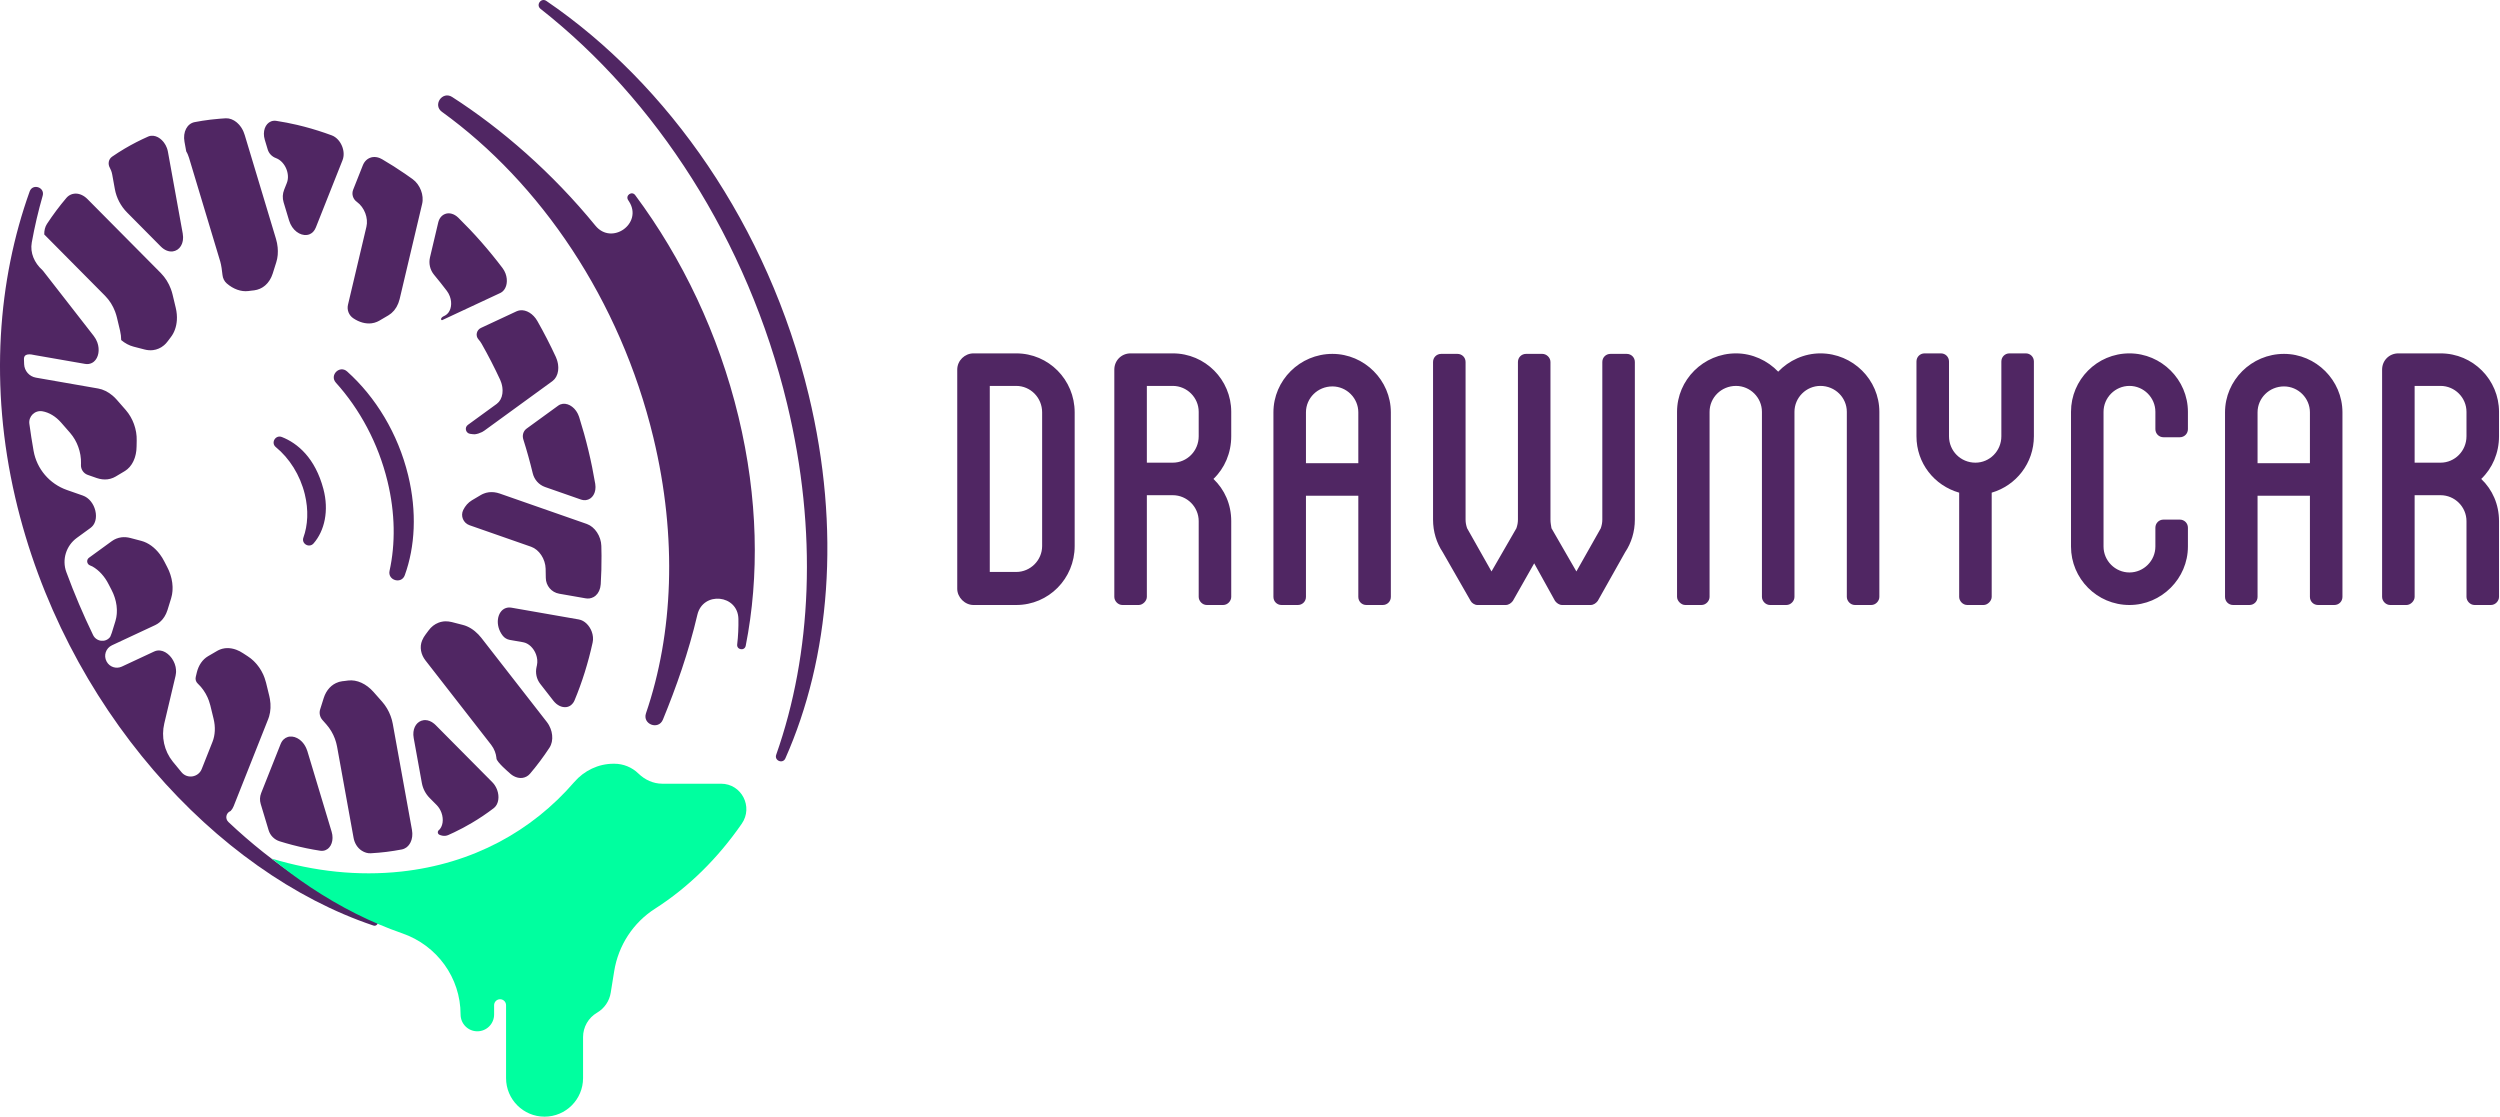 <?xml version="1.0" encoding="UTF-8"?>
<svg width="300px" height="134px" viewBox="0 0 300 134" version="1.1" xmlns="http://www.w3.org/2000/svg" xmlns:xlink="http://www.w3.org/1999/xlink">
    <!-- Generator: Sketch 48.2 (47327) - http://www.bohemiancoding.com/sketch -->
    <title>logo</title>
    <desc>Created with Sketch.</desc>
    <defs></defs>
    <g id="Desktop" stroke="none" stroke-width="1" fill="none" fill-rule="evenodd" transform="translate(-362, -48)">
        <g id="logo" transform="translate(362, 48)">
            <path d="M48.98,57.044 C47.759,52.006 45.059,47.627 41.657,44.578 C40.757,43.771 39.501,45.027 40.309,45.924 C43.165,49.091 45.39,53.176 46.501,57.757 C47.428,61.579 47.459,65.257 46.747,68.495 C46.494,69.644 48.173,70.135 48.573,69.029 C49.815,65.598 50.042,61.424 48.98,57.044 Z M38.807,58.675 C37.824,54.963 35.724,53.19 33.824,52.442 C33.064,52.144 32.466,53.134 33.097,53.651 C34.716,54.979 36.014,56.987 36.58,59.322 C37.039,61.218 36.943,63.025 36.407,64.511 C36.141,65.253 37.108,65.806 37.627,65.212 C38.954,63.694 39.495,61.269 38.807,58.675 Z M13.187,20.149 C13.192,20.159 13.196,20.168 13.201,20.177 C13.249,20.268 13.293,20.364 13.33,20.464 C13.335,20.475 13.34,20.486 13.344,20.497 C13.396,20.638 13.437,20.785 13.465,20.938 L13.78,22.679 C13.973,23.747 14.487,24.731 15.253,25.503 L19.293,29.578 C19.76,30.05 20.274,30.225 20.726,30.17 C20.922,30.146 21.105,30.077 21.269,29.971 C21.286,29.96 21.302,29.948 21.318,29.936 C21.378,29.893 21.434,29.845 21.487,29.793 C21.497,29.783 21.507,29.774 21.516,29.764 C21.534,29.746 21.549,29.725 21.565,29.706 C21.608,29.655 21.65,29.603 21.687,29.545 C21.708,29.513 21.726,29.478 21.745,29.444 C21.776,29.387 21.805,29.327 21.83,29.265 C21.845,29.225 21.86,29.185 21.873,29.144 C21.894,29.078 21.911,29.008 21.925,28.937 C21.934,28.894 21.943,28.851 21.949,28.806 C21.96,28.726 21.964,28.641 21.966,28.555 C21.966,28.526 21.968,28.499 21.968,28.469 C21.967,28.45 21.967,28.431 21.967,28.412 C21.963,28.286 21.952,28.158 21.928,28.023 L20.15,18.204 C20.122,18.051 20.081,17.904 20.029,17.763 C20.025,17.752 20.02,17.741 20.015,17.729 C19.977,17.63 19.934,17.535 19.886,17.443 L19.881,17.434 C19.878,17.428 19.875,17.421 19.872,17.415 C19.821,17.322 19.765,17.235 19.705,17.151 C19.695,17.135 19.684,17.12 19.673,17.105 C19.643,17.065 19.612,17.026 19.58,16.989 C19.383,16.754 19.151,16.568 18.905,16.446 C18.84,16.414 18.773,16.387 18.706,16.365 C18.691,16.359 18.675,16.354 18.659,16.349 C18.577,16.324 18.496,16.306 18.413,16.296 C18.399,16.295 18.386,16.294 18.373,16.293 C18.286,16.286 18.199,16.284 18.114,16.295 C18.06,16.301 18.007,16.312 17.954,16.326 C17.936,16.331 17.919,16.338 17.902,16.343 C17.861,16.356 17.821,16.369 17.781,16.386 C16.828,16.806 15.891,17.286 14.974,17.826 C14.454,18.134 13.947,18.46 13.453,18.8 C13.014,19.103 12.921,19.685 13.186,20.146 C13.186,20.147 13.187,20.148 13.187,20.149 Z M59.814,95.642 C59.813,95.572 59.81,95.503 59.803,95.433 C59.8,95.407 59.798,95.382 59.795,95.356 C59.783,95.265 59.768,95.174 59.746,95.082 C59.745,95.077 59.743,95.071 59.741,95.065 C59.721,94.979 59.694,94.895 59.664,94.81 C59.653,94.781 59.642,94.752 59.631,94.723 L59.63,94.722 C59.625,94.708 59.619,94.693 59.614,94.678 C59.49,94.381 59.311,94.1 59.076,93.863 L52.28,87.012 C52.222,86.953 52.163,86.899 52.103,86.849 C51.924,86.699 51.74,86.591 51.557,86.518 C51.374,86.446 51.193,86.411 51.018,86.41 C50.96,86.41 50.902,86.413 50.846,86.42 C50.753,86.431 50.664,86.455 50.578,86.485 C50.565,86.489 50.552,86.493 50.54,86.498 C49.892,86.746 49.456,87.516 49.645,88.567 L50.622,93.96 C50.745,94.64 51.072,95.267 51.559,95.758 L52.391,96.597 C52.453,96.659 52.51,96.725 52.563,96.792 C52.581,96.814 52.597,96.837 52.613,96.859 C52.648,96.906 52.682,96.953 52.714,97.002 C52.731,97.029 52.748,97.058 52.764,97.086 C52.791,97.131 52.817,97.177 52.841,97.224 C52.856,97.254 52.871,97.285 52.885,97.315 C52.907,97.362 52.927,97.409 52.946,97.457 C52.958,97.486 52.969,97.515 52.979,97.544 C53.009,97.629 53.036,97.714 53.057,97.8 C53.058,97.805 53.06,97.811 53.062,97.816 C53.084,97.907 53.099,97.999 53.11,98.09 C53.114,98.116 53.116,98.141 53.118,98.167 C53.125,98.237 53.129,98.307 53.129,98.376 C53.129,98.4 53.13,98.423 53.13,98.446 C53.128,98.535 53.121,98.621 53.109,98.707 C53.107,98.722 53.103,98.736 53.101,98.75 C53.089,98.821 53.073,98.89 53.054,98.958 C53.047,98.981 53.04,99.005 53.032,99.028 C53.01,99.093 52.984,99.157 52.955,99.218 C52.949,99.231 52.944,99.245 52.937,99.258 C52.901,99.33 52.858,99.397 52.811,99.46 C52.798,99.476 52.785,99.491 52.772,99.507 C52.758,99.524 52.71,99.57 52.648,99.627 C52.474,99.785 52.512,100.073 52.727,100.169 C52.966,100.277 53.218,100.324 53.462,100.294 C53.574,100.281 53.685,100.251 53.792,100.204 C54.03,100.099 54.268,99.99 54.504,99.878 C55.212,99.541 55.912,99.169 56.599,98.762 C57.06,98.49 57.511,98.206 57.952,97.909 C58.394,97.612 58.825,97.303 59.247,96.98 C59.277,96.957 59.302,96.931 59.329,96.907 C59.375,96.865 59.417,96.82 59.456,96.773 C59.469,96.758 59.483,96.743 59.495,96.726 C59.543,96.663 59.585,96.595 59.622,96.524 C59.629,96.511 59.634,96.497 59.64,96.484 C59.669,96.423 59.695,96.36 59.716,96.294 C59.72,96.284 59.723,96.274 59.726,96.263 C59.73,96.25 59.734,96.237 59.738,96.224 C59.757,96.156 59.773,96.087 59.785,96.016 C59.788,96.001 59.791,95.988 59.793,95.973 C59.806,95.888 59.812,95.8 59.814,95.712 C59.814,95.708 59.814,95.704 59.814,95.7 C59.814,95.68 59.814,95.661 59.814,95.642 Z M20.707,35.339 C20.682,35.234 20.652,35.129 20.622,35.026 C20.591,34.926 20.558,34.828 20.522,34.73 C20.522,34.73 20.522,34.729 20.522,34.729 C20.514,34.707 20.507,34.684 20.498,34.661 C20.439,34.503 20.371,34.348 20.298,34.197 C20.284,34.167 20.269,34.138 20.254,34.109 C20.251,34.104 20.249,34.1 20.246,34.095 C20.176,33.956 20.101,33.82 20.019,33.689 C20.015,33.683 20.012,33.676 20.008,33.671 C20.003,33.661 19.997,33.651 19.991,33.641 C19.901,33.5 19.804,33.364 19.702,33.233 C19.678,33.202 19.654,33.171 19.629,33.141 C19.523,33.01 19.414,32.883 19.297,32.765 C19.297,32.765 19.297,32.765 19.297,32.764 L18.264,31.723 L17.914,31.37 L14.782,28.212 L10.494,23.888 C10.066,23.457 9.565,23.236 9.094,23.231 C9.027,23.23 8.961,23.234 8.895,23.242 C8.817,23.251 8.74,23.269 8.666,23.291 C8.645,23.298 8.624,23.305 8.603,23.312 C8.366,23.394 8.149,23.537 7.97,23.747 C7.138,24.726 6.36,25.767 5.637,26.867 C5.403,27.222 5.301,27.669 5.31,28.135 L12.612,35.499 C12.729,35.617 12.838,35.744 12.944,35.875 C12.969,35.905 12.993,35.935 13.017,35.966 C13.119,36.098 13.217,36.233 13.307,36.375 C13.316,36.391 13.325,36.407 13.335,36.422 C13.416,36.554 13.491,36.69 13.562,36.829 C13.579,36.863 13.597,36.897 13.613,36.931 C13.686,37.083 13.754,37.237 13.814,37.396 C13.822,37.418 13.829,37.441 13.837,37.464 C13.91,37.663 13.973,37.866 14.023,38.072 L14.408,39.686 C14.499,40.066 14.54,40.443 14.543,40.809 C14.998,41.19 15.502,41.462 16.021,41.596 L17.358,41.942 C17.705,42.031 18.045,42.053 18.369,42.014 C18.603,41.985 18.827,41.922 19.041,41.83 C19.143,41.786 19.244,41.736 19.34,41.678 C19.376,41.656 19.409,41.63 19.444,41.606 C19.512,41.56 19.58,41.513 19.644,41.461 C19.67,41.44 19.695,41.419 19.719,41.397 C19.755,41.364 19.79,41.329 19.826,41.295 C19.842,41.279 19.857,41.264 19.874,41.248 C19.89,41.231 19.907,41.214 19.924,41.197 C20.001,41.113 20.075,41.025 20.144,40.93 C20.257,40.772 20.375,40.618 20.493,40.466 C20.919,39.919 21.171,39.205 21.223,38.421 C21.254,37.95 21.212,37.453 21.093,36.952 L20.9,36.145 L20.707,35.339 Z M27.663,97.324 C27.673,97.314 27.685,97.305 27.694,97.294 C27.755,97.229 27.809,97.157 27.861,97.079 C27.874,97.06 27.886,97.04 27.899,97.019 C27.949,96.934 27.997,96.845 28.036,96.746 L29.862,92.142 L32.186,86.284 C32.227,86.183 32.262,86.08 32.293,85.974 C32.482,85.339 32.516,84.619 32.391,83.89 C32.37,83.768 32.345,83.647 32.316,83.525 L32.12,82.719 L31.923,81.913 C31.877,81.723 31.818,81.538 31.752,81.356 C31.714,81.249 31.672,81.144 31.627,81.041 C31.627,81.041 31.627,81.041 31.627,81.04 C31.61,81.004 31.597,80.966 31.58,80.93 C31.515,80.787 31.444,80.648 31.367,80.513 C31.349,80.481 31.328,80.451 31.31,80.42 C31.303,80.409 31.295,80.398 31.289,80.387 C31.234,80.296 31.178,80.205 31.119,80.119 C31.088,80.074 31.055,80.031 31.022,79.987 C30.963,79.906 30.903,79.827 30.84,79.75 C30.803,79.705 30.765,79.662 30.727,79.618 C30.663,79.546 30.597,79.476 30.53,79.408 C30.49,79.368 30.451,79.328 30.41,79.289 C30.348,79.231 30.283,79.176 30.218,79.121 C30.206,79.111 30.194,79.1 30.182,79.089 C30.146,79.059 30.11,79.027 30.072,78.998 C29.957,78.908 29.838,78.822 29.716,78.745 C29.533,78.63 29.349,78.512 29.17,78.39 C28.904,78.212 28.629,78.071 28.354,77.969 C27.986,77.833 27.615,77.766 27.257,77.773 C27.167,77.775 27.078,77.78 26.991,77.791 C26.894,77.803 26.8,77.822 26.707,77.845 C26.679,77.852 26.651,77.86 26.623,77.868 C26.556,77.887 26.489,77.91 26.423,77.935 C26.302,77.981 26.184,78.034 26.071,78.101 L24.966,78.745 C24.303,79.135 23.824,79.83 23.614,80.711 L23.488,81.242 C23.422,81.525 23.511,81.822 23.723,82.022 L23.726,82.024 C23.766,82.062 23.978,82.28 24.042,82.352 C24.08,82.396 24.118,82.439 24.155,82.484 C24.218,82.561 24.278,82.64 24.338,82.72 C24.37,82.764 24.403,82.808 24.434,82.853 C24.501,82.95 24.564,83.051 24.625,83.154 C24.644,83.185 24.664,83.215 24.682,83.246 C24.759,83.382 24.83,83.521 24.896,83.664 C24.912,83.7 24.926,83.738 24.942,83.774 C24.986,83.878 25.029,83.983 25.068,84.089 C25.133,84.271 25.192,84.457 25.239,84.647 L25.631,86.259 C25.868,87.232 25.822,88.213 25.501,89.018 L24.207,92.282 C23.811,93.28 22.483,93.502 21.791,92.679 C21.433,92.254 21.079,91.823 20.729,91.387 C19.698,90.104 19.336,88.413 19.714,86.814 L21.069,81.09 C21.095,80.978 21.11,80.867 21.119,80.754 C21.122,80.72 21.122,80.686 21.124,80.652 C21.125,80.621 21.127,80.59 21.127,80.56 C21.127,80.404 21.111,80.25 21.083,80.098 C21.08,80.082 21.077,80.067 21.075,80.052 C21.069,80.027 21.066,80.001 21.06,79.976 C21.035,79.869 21.004,79.764 20.966,79.661 C20.958,79.639 20.948,79.619 20.94,79.597 C20.906,79.511 20.868,79.426 20.826,79.344 C20.818,79.328 20.808,79.311 20.799,79.294 C20.792,79.281 20.785,79.268 20.778,79.255 C20.734,79.175 20.687,79.099 20.636,79.025 C20.623,79.006 20.611,78.986 20.598,78.967 C20.533,78.878 20.464,78.794 20.391,78.715 C20.373,78.696 20.354,78.679 20.336,78.661 L20.335,78.66 C20.276,78.6 20.216,78.545 20.153,78.493 C20.138,78.479 20.121,78.466 20.105,78.454 C20.097,78.447 20.089,78.44 20.08,78.434 C20.009,78.379 19.935,78.329 19.859,78.285 L19.849,78.279 C19.841,78.273 19.832,78.267 19.824,78.263 C19.736,78.214 19.647,78.176 19.556,78.143 C19.545,78.139 19.535,78.137 19.524,78.134 C19.51,78.13 19.495,78.125 19.481,78.12 C19.411,78.1 19.34,78.084 19.269,78.073 C19.242,78.069 19.215,78.064 19.187,78.061 C19.153,78.058 19.118,78.057 19.084,78.056 C19.024,78.055 18.964,78.054 18.904,78.062 C18.842,78.07 18.78,78.083 18.718,78.1 C18.699,78.105 18.68,78.113 18.66,78.119 C18.609,78.136 18.557,78.153 18.507,78.177 L14.614,79.994 C13.946,80.305 13.15,80.043 12.801,79.396 L12.788,79.371 C12.405,78.662 12.699,77.779 13.431,77.437 L18.615,75.016 C18.71,74.972 18.801,74.921 18.889,74.865 C18.907,74.854 18.924,74.841 18.941,74.828 L18.972,74.807 C19.031,74.767 19.088,74.725 19.143,74.68 C19.169,74.658 19.194,74.635 19.22,74.612 C19.293,74.547 19.362,74.478 19.429,74.404 C19.44,74.392 19.451,74.379 19.462,74.367 C19.471,74.357 19.48,74.349 19.488,74.339 C19.568,74.244 19.643,74.144 19.712,74.037 C19.717,74.03 19.721,74.022 19.725,74.015 C19.734,74 19.743,73.985 19.752,73.97 C19.807,73.88 19.858,73.785 19.906,73.686 C19.909,73.68 19.912,73.673 19.915,73.667 C19.928,73.64 19.941,73.614 19.953,73.587 C20.007,73.464 20.057,73.338 20.099,73.205 C20.099,73.205 20.099,73.204 20.099,73.204 L20.536,71.794 C20.577,71.661 20.608,71.525 20.635,71.386 C20.643,71.343 20.649,71.298 20.656,71.254 C20.67,71.162 20.683,71.069 20.691,70.976 C20.691,70.971 20.692,70.965 20.693,70.96 C20.697,70.909 20.7,70.858 20.703,70.807 C20.705,70.778 20.704,70.749 20.705,70.719 C20.707,70.651 20.709,70.582 20.709,70.512 C20.708,70.463 20.708,70.414 20.706,70.364 C20.703,70.289 20.695,70.213 20.687,70.137 C20.684,70.094 20.682,70.051 20.677,70.007 C20.674,69.978 20.672,69.949 20.668,69.92 C20.649,69.772 20.622,69.624 20.589,69.476 C20.581,69.435 20.569,69.396 20.559,69.356 C20.532,69.247 20.503,69.138 20.47,69.03 C20.454,68.978 20.437,68.927 20.419,68.876 C20.384,68.773 20.347,68.672 20.306,68.571 C20.289,68.529 20.272,68.488 20.255,68.446 C20.194,68.306 20.129,68.166 20.056,68.03 C19.943,67.815 19.832,67.6 19.723,67.385 C19.567,67.073 19.386,66.781 19.185,66.514 C18.583,65.711 17.803,65.13 16.966,64.907 L15.647,64.559 C15.556,64.535 15.465,64.515 15.375,64.5 C15.285,64.484 15.196,64.473 15.107,64.466 C15.018,64.459 14.93,64.457 14.842,64.459 C14.754,64.46 14.668,64.467 14.582,64.477 L14.582,64.477 C14.474,64.49 14.368,64.511 14.265,64.538 C14.231,64.546 14.198,64.559 14.165,64.57 C14.096,64.59 14.027,64.611 13.96,64.638 C13.772,64.713 13.593,64.811 13.425,64.932 L10.679,66.929 C10.339,67.176 10.41,67.699 10.803,67.85 C10.926,67.898 11.032,67.943 11.095,67.978 C11.88,68.424 12.569,69.183 13.038,70.119 C13.147,70.334 13.258,70.549 13.372,70.764 C13.444,70.9 13.509,71.039 13.57,71.18 C13.588,71.221 13.604,71.264 13.621,71.305 C13.662,71.406 13.699,71.508 13.735,71.61 C13.752,71.661 13.77,71.713 13.786,71.764 C13.819,71.873 13.848,71.981 13.875,72.089 C13.884,72.13 13.896,72.169 13.905,72.21 C13.938,72.358 13.964,72.506 13.984,72.654 C13.988,72.683 13.989,72.713 13.993,72.743 C14.006,72.861 14.016,72.98 14.021,73.098 C14.023,73.148 14.023,73.197 14.024,73.246 C14.025,73.345 14.023,73.443 14.018,73.54 C14.016,73.592 14.013,73.643 14.008,73.694 C14,73.793 13.987,73.891 13.971,73.988 C13.964,74.032 13.959,74.077 13.95,74.12 C13.924,74.259 13.892,74.395 13.851,74.528 L13.415,75.938 C13.373,76.071 13.322,76.198 13.268,76.321 C13.253,76.355 13.237,76.388 13.221,76.421 C13.219,76.426 13.212,76.435 13.204,76.447 C12.664,77.15 11.557,77.004 11.171,76.207 C9.991,73.77 8.917,71.246 7.96,68.648 C7.41,67.156 7.935,65.481 9.224,64.543 L10.873,63.342 C10.924,63.306 10.968,63.262 11.012,63.22 C11.051,63.182 11.089,63.144 11.123,63.103 C11.15,63.071 11.175,63.038 11.199,63.005 C11.23,62.961 11.258,62.915 11.284,62.868 C11.294,62.849 11.304,62.829 11.315,62.809 C11.323,62.792 11.333,62.776 11.34,62.759 C11.363,62.709 11.383,62.658 11.401,62.605 C11.415,62.567 11.429,62.529 11.439,62.488 C11.455,62.433 11.466,62.376 11.476,62.318 C11.484,62.278 11.493,62.24 11.497,62.199 C11.505,62.136 11.508,62.073 11.51,62.009 C11.512,61.971 11.516,61.934 11.515,61.896 C11.515,61.82 11.508,61.743 11.501,61.665 C11.501,61.659 11.5,61.653 11.5,61.646 C11.498,61.626 11.498,61.606 11.495,61.585 C11.482,61.481 11.463,61.377 11.438,61.273 C11.432,61.248 11.422,61.223 11.415,61.197 C11.394,61.119 11.371,61.042 11.344,60.966 L11.344,60.965 C11.311,60.876 11.276,60.788 11.234,60.702 L11.234,60.702 C11.233,60.698 11.231,60.695 11.229,60.691 C11.188,60.608 11.144,60.527 11.096,60.448 C11.08,60.422 11.061,60.397 11.044,60.371 C11.008,60.316 10.972,60.263 10.932,60.211 C10.91,60.182 10.887,60.155 10.864,60.127 C10.825,60.081 10.785,60.036 10.744,59.994 C10.717,59.967 10.691,59.941 10.664,59.915 C10.627,59.881 10.589,59.849 10.55,59.818 C10.543,59.812 10.536,59.806 10.529,59.8 C10.5,59.777 10.473,59.754 10.443,59.733 C10.427,59.721 10.409,59.712 10.392,59.7 C10.356,59.676 10.319,59.652 10.281,59.63 C10.255,59.614 10.23,59.597 10.203,59.583 C10.118,59.538 10.032,59.499 9.941,59.467 L9.097,59.172 L8.035,58.801 C5.946,58.071 4.414,56.274 4.03,54.103 C3.838,53.016 3.668,51.933 3.523,50.856 C3.402,49.956 4.192,49.197 5.09,49.354 C5.897,49.494 6.693,49.976 7.335,50.711 L8.409,51.939 C8.516,52.062 8.617,52.191 8.711,52.324 C8.743,52.368 8.77,52.415 8.8,52.46 C8.861,52.551 8.922,52.641 8.977,52.735 C9.01,52.792 9.038,52.851 9.069,52.909 C9.115,52.995 9.162,53.081 9.204,53.17 C9.233,53.233 9.258,53.299 9.285,53.363 C9.321,53.449 9.358,53.534 9.39,53.622 C9.423,53.713 9.45,53.806 9.478,53.899 C9.5,53.969 9.524,54.038 9.542,54.108 C9.568,54.206 9.587,54.306 9.607,54.405 C9.621,54.471 9.638,54.538 9.649,54.604 C9.667,54.715 9.678,54.826 9.689,54.937 C9.695,54.993 9.705,55.049 9.709,55.105 C9.72,55.273 9.724,55.439 9.72,55.605 C9.718,55.653 9.716,55.723 9.714,55.805 C9.7,56.334 10.03,56.812 10.531,56.988 L11.603,57.363 C12.047,57.517 12.492,57.568 12.912,57.517 C13.144,57.488 13.369,57.426 13.584,57.334 C13.682,57.292 13.78,57.245 13.873,57.189 C13.873,57.189 13.873,57.189 13.873,57.189 L14.951,56.546 C15.068,56.476 15.178,56.397 15.281,56.31 C15.377,56.23 15.465,56.141 15.549,56.047 C15.572,56.021 15.592,55.991 15.615,55.963 C15.623,55.953 15.63,55.942 15.638,55.932 C15.688,55.87 15.737,55.809 15.782,55.742 C15.809,55.702 15.833,55.66 15.858,55.618 C15.901,55.547 15.942,55.476 15.979,55.4 C16.003,55.353 16.025,55.304 16.047,55.255 C16.08,55.181 16.11,55.105 16.138,55.027 C16.139,55.026 16.14,55.025 16.141,55.023 C16.159,54.971 16.177,54.919 16.194,54.865 C16.217,54.793 16.236,54.718 16.254,54.643 C16.257,54.632 16.261,54.622 16.263,54.611 C16.276,54.557 16.29,54.505 16.301,54.45 C16.302,54.443 16.303,54.435 16.304,54.428 C16.322,54.339 16.335,54.247 16.347,54.154 C16.353,54.107 16.362,54.061 16.366,54.012 C16.371,53.971 16.37,53.928 16.373,53.886 C16.381,53.777 16.39,53.668 16.391,53.555 C16.392,53.326 16.397,53.097 16.404,52.871 C16.409,52.705 16.405,52.538 16.393,52.372 C16.389,52.315 16.38,52.259 16.374,52.203 C16.362,52.092 16.352,51.981 16.334,51.871 C16.322,51.802 16.305,51.735 16.291,51.667 C16.271,51.569 16.253,51.471 16.227,51.374 C16.223,51.359 16.218,51.344 16.213,51.329 C16.198,51.273 16.18,51.218 16.162,51.162 C16.134,51.07 16.108,50.978 16.075,50.887 C16.043,50.8 16.006,50.715 15.97,50.629 C15.942,50.565 15.918,50.5 15.888,50.436 C15.883,50.425 15.877,50.416 15.872,50.405 C15.835,50.326 15.793,50.25 15.752,50.173 C15.722,50.116 15.694,50.057 15.661,50.001 C15.606,49.907 15.545,49.817 15.485,49.727 C15.455,49.681 15.428,49.634 15.396,49.59 C15.346,49.52 15.29,49.455 15.237,49.387 C15.189,49.327 15.144,49.263 15.094,49.205 L14.019,47.977 C13.859,47.793 13.689,47.625 13.511,47.475 C13.245,47.249 12.962,47.061 12.67,46.917 C12.378,46.773 12.077,46.672 11.775,46.62 L4.309,45.317 C3.517,45.179 2.928,44.508 2.896,43.708 C2.888,43.511 2.881,43.314 2.875,43.117 C2.851,42.382 3.599,42.475 4.236,42.626 L10.195,43.665 C10.347,43.692 10.49,43.696 10.624,43.679 C10.76,43.663 10.885,43.622 11.001,43.567 C11.028,43.554 11.054,43.542 11.08,43.527 C11.116,43.506 11.15,43.483 11.184,43.459 C11.206,43.444 11.228,43.428 11.248,43.412 C11.27,43.394 11.29,43.374 11.31,43.355 C11.352,43.315 11.393,43.275 11.431,43.229 C11.449,43.206 11.468,43.183 11.486,43.159 C11.52,43.112 11.552,43.062 11.582,43.01 C11.596,42.986 11.611,42.962 11.624,42.937 C11.658,42.868 11.689,42.797 11.715,42.723 C11.719,42.713 11.724,42.703 11.727,42.693 C11.729,42.686 11.731,42.679 11.733,42.673 C11.758,42.595 11.778,42.515 11.795,42.432 C11.799,42.412 11.801,42.392 11.805,42.372 C11.807,42.36 11.808,42.348 11.81,42.335 C11.82,42.269 11.828,42.201 11.832,42.132 C11.832,42.129 11.832,42.126 11.833,42.122 C11.835,42.09 11.835,42.056 11.836,42.022 C11.837,41.954 11.835,41.886 11.83,41.817 C11.828,41.784 11.826,41.751 11.822,41.717 C11.822,41.713 11.821,41.709 11.821,41.705 C11.812,41.626 11.799,41.546 11.783,41.466 C11.782,41.462 11.781,41.458 11.78,41.453 C11.774,41.424 11.768,41.395 11.76,41.366 C11.74,41.283 11.715,41.2 11.686,41.117 C11.683,41.108 11.68,41.098 11.677,41.088 C11.669,41.067 11.659,41.045 11.65,41.024 C11.613,40.927 11.569,40.831 11.518,40.736 C11.502,40.706 11.486,40.675 11.468,40.645 C11.468,40.645 11.468,40.644 11.467,40.644 C11.402,40.53 11.331,40.419 11.247,40.311 L8.207,36.406 L5.167,32.502 C5.139,32.466 5.107,32.432 5.07,32.398 C4.131,31.548 3.588,30.346 3.812,29.102 C4.157,27.184 4.598,25.31 5.121,23.489 C5.414,22.472 3.918,21.977 3.56,22.973 C-0.245,33.583 -1.277,46.334 1.825,59.692 C7.656,84.8 25.907,104.716 44.799,111.062 C45.322,111.238 45.606,110.47 45.094,110.262 C38.834,107.728 32.829,103.754 27.407,98.639 C26.987,98.242 27.116,97.553 27.65,97.331 C27.658,97.327 27.663,97.325 27.663,97.324 Z M66.259,88.274 C66.256,88.237 66.252,88.201 66.248,88.165 C66.236,88.065 66.218,87.965 66.196,87.865 C66.191,87.84 66.187,87.815 66.18,87.789 C66.15,87.67 66.112,87.551 66.067,87.434 C66.031,87.34 65.986,87.25 65.941,87.16 C65.924,87.126 65.911,87.093 65.893,87.06 C65.887,87.048 65.882,87.034 65.875,87.022 C65.8,86.889 65.716,86.76 65.621,86.638 L65.416,86.375 L57.745,76.523 C57.745,76.523 57.745,76.523 57.744,76.522 C57.635,76.382 57.519,76.253 57.4,76.129 C56.857,75.564 56.217,75.164 55.555,74.994 L54.215,74.648 C54.085,74.615 53.956,74.593 53.828,74.578 C53.7,74.563 53.573,74.554 53.449,74.557 C53.366,74.559 53.284,74.565 53.203,74.575 C53.103,74.587 53.004,74.607 52.907,74.631 C52.877,74.639 52.848,74.649 52.818,74.657 C52.751,74.676 52.685,74.698 52.62,74.723 C52.157,74.901 51.747,75.217 51.428,75.657 C51.316,75.815 51.198,75.969 51.08,76.124 C50.911,76.342 50.77,76.586 50.658,76.85 C50.318,77.651 50.516,78.562 51.054,79.249 C51.056,79.252 51.058,79.254 51.06,79.257 L58.936,89.372 C59.031,89.494 59.116,89.623 59.19,89.756 C59.215,89.801 59.233,89.848 59.256,89.894 C59.301,89.984 59.346,90.075 59.382,90.168 C59.427,90.285 59.465,90.404 59.495,90.523 C59.502,90.549 59.506,90.574 59.511,90.599 C59.534,90.699 59.551,90.799 59.563,90.899 C59.568,90.935 59.573,90.972 59.574,91.008 C59.589,91.438 61.079,92.699 61.079,92.699 C61.569,93.195 62.154,93.412 62.679,93.348 C62.841,93.328 62.996,93.279 63.143,93.205 C63.176,93.187 63.209,93.168 63.24,93.148 C63.279,93.125 63.316,93.1 63.353,93.073 C63.358,93.07 63.363,93.066 63.368,93.062 C63.383,93.051 63.398,93.041 63.413,93.03 C63.479,92.975 63.543,92.913 63.602,92.845 L63.603,92.844 C64.437,91.864 65.216,90.823 65.936,89.724 C65.998,89.631 66.047,89.53 66.092,89.425 C66.104,89.395 66.115,89.365 66.127,89.334 C66.134,89.315 66.138,89.295 66.144,89.275 C66.166,89.211 66.187,89.148 66.203,89.081 C66.21,89.051 66.218,89.023 66.224,88.993 C66.246,88.879 66.261,88.763 66.267,88.643 C66.268,88.622 66.267,88.601 66.268,88.581 C66.268,88.555 66.266,88.529 66.266,88.503 C66.266,88.427 66.265,88.351 66.259,88.274 Z M72.161,65.511 C72.158,65.419 72.144,65.329 72.133,65.238 C72.127,65.197 72.127,65.156 72.12,65.115 C72.117,65.095 72.114,65.074 72.11,65.054 C72.088,64.93 72.057,64.808 72.019,64.688 C72.012,64.665 72.004,64.642 71.996,64.619 L71.996,64.619 C71.956,64.5 71.91,64.384 71.857,64.272 C71.854,64.265 71.852,64.257 71.848,64.25 C71.793,64.135 71.729,64.026 71.661,63.92 C71.643,63.891 71.623,63.864 71.604,63.835 C71.547,63.753 71.486,63.674 71.423,63.598 C71.405,63.577 71.387,63.555 71.369,63.534 C71.326,63.487 71.28,63.447 71.235,63.404 C71.193,63.363 71.154,63.319 71.11,63.282 C71.09,63.265 71.069,63.251 71.05,63.235 C71.042,63.23 71.033,63.224 71.025,63.218 C70.957,63.166 70.887,63.116 70.816,63.071 C70.788,63.054 70.761,63.037 70.733,63.022 C70.63,62.965 70.526,62.914 70.418,62.876 L66.646,61.558 L66.646,61.558 L64.754,60.897 L59.968,59.225 C59.858,59.186 59.748,59.154 59.638,59.129 C59.417,59.078 59.199,59.052 58.985,59.052 C58.877,59.052 58.772,59.059 58.667,59.071 C58.567,59.084 58.469,59.103 58.372,59.127 C58.342,59.135 58.313,59.144 58.284,59.152 C58.215,59.172 58.147,59.194 58.081,59.22 C57.95,59.27 57.822,59.328 57.7,59.401 L56.621,60.041 C56.18,60.306 55.831,60.705 55.588,61.198 C55.237,61.908 55.592,62.765 56.342,63.027 L63.733,65.61 C63.841,65.648 63.946,65.699 64.048,65.756 C64.076,65.772 64.103,65.789 64.131,65.805 C64.212,65.855 64.29,65.91 64.365,65.97 C64.385,65.985 64.405,66 64.425,66.016 C64.516,66.093 64.602,66.177 64.684,66.267 C64.703,66.289 64.72,66.312 64.738,66.333 C64.802,66.408 64.862,66.487 64.919,66.569 C64.938,66.597 64.958,66.625 64.977,66.655 C65.044,66.761 65.108,66.869 65.164,66.984 C65.167,66.991 65.17,66.999 65.173,67.006 C65.226,67.119 65.272,67.235 65.312,67.353 C65.32,67.376 65.327,67.399 65.335,67.422 C65.372,67.542 65.403,67.664 65.426,67.788 C65.43,67.809 65.432,67.828 65.436,67.849 C65.457,67.979 65.472,68.112 65.476,68.245 C65.487,68.612 65.493,68.978 65.496,69.342 C65.502,70.281 66.174,71.083 67.103,71.245 L70.274,71.799 C70.431,71.826 70.582,71.829 70.727,71.812 C70.894,71.792 71.049,71.738 71.192,71.664 C71.217,71.652 71.242,71.642 71.265,71.628 C71.336,71.586 71.404,71.539 71.467,71.484 C71.545,71.417 71.616,71.339 71.681,71.255 C71.688,71.245 71.695,71.235 71.702,71.226 C71.717,71.206 71.729,71.185 71.743,71.165 C71.788,71.099 71.829,71.029 71.866,70.955 C71.884,70.92 71.9,70.883 71.916,70.845 C71.948,70.767 71.976,70.687 71.999,70.602 C72.008,70.573 72.017,70.544 72.024,70.513 C72.027,70.502 72.03,70.491 72.032,70.48 C72.059,70.359 72.08,70.233 72.088,70.1 C72.158,68.973 72.19,67.829 72.182,66.672 C72.179,66.286 72.172,65.899 72.161,65.511 Z M71.156,76.46 C71.155,76.45 71.155,76.441 71.154,76.43 C71.145,76.333 71.128,76.236 71.107,76.14 C71.101,76.115 71.095,76.091 71.089,76.066 C71.069,75.985 71.045,75.907 71.017,75.828 L71.017,75.828 C71.011,75.81 71.006,75.791 70.999,75.774 C70.968,75.691 70.933,75.61 70.894,75.531 C70.89,75.526 70.887,75.52 70.884,75.514 C70.879,75.504 70.873,75.495 70.868,75.484 C70.835,75.422 70.801,75.361 70.763,75.301 C70.753,75.284 70.741,75.267 70.73,75.25 C70.725,75.243 70.72,75.236 70.716,75.229 C70.682,75.179 70.647,75.131 70.61,75.083 C70.6,75.071 70.591,75.059 70.581,75.047 C70.573,75.037 70.564,75.026 70.556,75.016 C70.511,74.962 70.464,74.911 70.415,74.862 C70.409,74.856 70.402,74.849 70.396,74.843 C70.392,74.838 70.387,74.833 70.382,74.828 C70.321,74.77 70.258,74.716 70.192,74.666 C70.19,74.665 70.189,74.664 70.187,74.663 C70.171,74.651 70.154,74.64 70.138,74.629 C70.088,74.594 70.037,74.561 69.986,74.531 C69.975,74.525 69.964,74.52 69.954,74.514 C69.941,74.507 69.927,74.499 69.914,74.493 C69.863,74.466 69.811,74.443 69.759,74.422 C69.749,74.418 69.739,74.415 69.729,74.411 C69.716,74.406 69.703,74.401 69.69,74.396 C69.615,74.37 69.538,74.348 69.46,74.335 L67.182,73.937 L61.377,72.922 C61.301,72.909 61.228,72.901 61.157,72.899 C61.086,72.897 61.017,72.9 60.951,72.908 C60.882,72.917 60.815,72.933 60.751,72.952 C60.733,72.957 60.715,72.963 60.697,72.969 C59.659,73.329 59.349,75.025 60.326,76.279 C60.535,76.548 60.839,76.73 61.175,76.789 L62.775,77.068 C62.853,77.082 62.93,77.104 63.005,77.13 C63.028,77.138 63.051,77.148 63.074,77.156 C63.126,77.177 63.179,77.2 63.229,77.226 C63.253,77.239 63.277,77.251 63.301,77.265 C63.353,77.295 63.404,77.327 63.453,77.363 C63.471,77.375 63.49,77.387 63.507,77.4 C63.573,77.45 63.637,77.504 63.698,77.562 C63.709,77.573 63.719,77.585 63.73,77.597 C63.779,77.645 63.826,77.696 63.871,77.75 C63.89,77.772 63.907,77.795 63.925,77.817 C63.962,77.864 63.997,77.913 64.032,77.963 C64.047,77.987 64.064,78.011 64.079,78.036 C64.116,78.095 64.151,78.156 64.183,78.218 C64.192,78.234 64.201,78.249 64.209,78.266 C64.248,78.344 64.283,78.425 64.314,78.508 C64.321,78.526 64.326,78.544 64.333,78.562 C64.36,78.64 64.384,78.719 64.404,78.8 C64.411,78.825 64.417,78.849 64.422,78.874 C64.444,78.97 64.46,79.067 64.469,79.165 C64.47,79.176 64.47,79.188 64.471,79.2 C64.478,79.287 64.479,79.374 64.476,79.462 C64.475,79.487 64.474,79.514 64.472,79.539 C64.465,79.637 64.454,79.735 64.432,79.831 C64.418,79.899 64.402,79.967 64.387,80.034 C64.224,80.746 64.384,81.492 64.833,82.069 L66.406,84.089 C66.852,84.66 67.438,84.915 67.949,84.852 C68.054,84.839 68.156,84.813 68.253,84.773 C68.254,84.773 68.254,84.773 68.255,84.772 C68.343,84.736 68.424,84.687 68.503,84.628 C68.515,84.619 68.527,84.611 68.539,84.602 C68.595,84.557 68.644,84.499 68.694,84.443 C68.706,84.428 68.72,84.416 68.731,84.401 C68.747,84.382 68.763,84.363 68.778,84.342 C68.839,84.255 68.896,84.161 68.941,84.053 C69.168,83.511 69.383,82.959 69.588,82.396 C69.793,81.833 69.986,81.259 70.17,80.674 C70.353,80.087 70.524,79.495 70.682,78.899 C70.84,78.303 70.985,77.702 71.117,77.097 C71.138,77.001 71.149,76.903 71.157,76.805 C71.158,76.792 71.158,76.78 71.159,76.767 C71.159,76.754 71.16,76.741 71.161,76.728 C71.164,76.64 71.163,76.553 71.156,76.466 L71.156,76.46 Z M41.757,36.573 C41.61,37.194 41.867,37.84 42.4,38.195 C42.402,38.197 42.404,38.198 42.406,38.199 C43.115,38.675 43.88,38.883 44.583,38.797 C44.81,38.77 45.028,38.71 45.238,38.621 C45.329,38.582 45.418,38.54 45.505,38.489 L46.606,37.843 C46.606,37.843 46.606,37.843 46.606,37.843 C46.72,37.776 46.825,37.698 46.927,37.615 C46.951,37.595 46.974,37.576 46.998,37.555 C47.1,37.465 47.198,37.368 47.288,37.26 C47.297,37.249 47.305,37.237 47.314,37.225 C47.317,37.221 47.32,37.218 47.323,37.214 C47.405,37.112 47.48,37.003 47.55,36.888 C47.55,36.887 47.551,36.885 47.552,36.884 C47.565,36.864 47.577,36.844 47.59,36.824 C47.661,36.698 47.725,36.565 47.781,36.425 C47.784,36.42 47.786,36.415 47.787,36.41 C47.797,36.385 47.807,36.36 47.816,36.335 C47.871,36.189 47.921,36.039 47.959,35.881 C47.959,35.881 47.959,35.88 47.959,35.88 L48.595,33.188 L49.365,29.931 L50.046,27.05 L50.056,27.009 L50.654,24.477 C50.686,24.346 50.705,24.212 50.714,24.075 C50.716,24.03 50.712,23.984 50.712,23.938 C50.713,23.879 50.711,23.82 50.709,23.761 C50.708,23.728 50.711,23.697 50.708,23.664 C50.703,23.611 50.691,23.558 50.683,23.504 C50.671,23.42 50.661,23.336 50.642,23.252 C50.628,23.194 50.608,23.138 50.591,23.08 C50.591,23.08 50.591,23.08 50.591,23.08 C50.568,23.002 50.548,22.925 50.519,22.85 C50.49,22.773 50.453,22.7 50.418,22.625 C50.392,22.569 50.37,22.512 50.34,22.457 C50.299,22.382 50.251,22.312 50.204,22.241 C50.172,22.192 50.144,22.14 50.109,22.093 C50.052,22.016 49.987,21.945 49.923,21.874 C49.916,21.867 49.91,21.859 49.904,21.852 C49.879,21.825 49.858,21.794 49.831,21.768 C49.731,21.667 49.624,21.575 49.51,21.492 C49.211,21.277 48.911,21.065 48.609,20.858 C47.703,20.236 46.784,19.652 45.852,19.108 C45.759,19.053 45.664,19.007 45.57,18.97 C45.287,18.857 45.006,18.819 44.743,18.851 C44.679,18.859 44.615,18.871 44.554,18.887 C44.534,18.893 44.514,18.901 44.494,18.907 C44.079,19.036 43.732,19.353 43.539,19.84 L42.38,22.763 C42.17,23.291 42.355,23.888 42.817,24.22 C42.82,24.222 42.823,24.224 42.826,24.226 C42.939,24.309 43.046,24.401 43.147,24.502 C43.18,24.535 43.207,24.573 43.238,24.608 C43.302,24.679 43.368,24.75 43.425,24.827 C43.459,24.873 43.486,24.923 43.517,24.971 C43.564,25.044 43.614,25.114 43.656,25.191 C43.685,25.245 43.707,25.302 43.732,25.357 C43.768,25.433 43.805,25.506 43.835,25.584 C43.863,25.658 43.883,25.735 43.905,25.812 C43.922,25.87 43.944,25.928 43.957,25.987 C43.976,26.067 43.986,26.149 43.997,26.231 C44.005,26.287 44.018,26.343 44.023,26.399 C44.031,26.49 44.029,26.58 44.027,26.671 C44.027,26.717 44.032,26.764 44.029,26.81 C44.02,26.946 44.001,27.08 43.97,27.211 L41.757,36.573 Z M57.804,41.265 C58.594,42.659 59.332,44.095 60.019,45.574 C60.071,45.685 60.11,45.799 60.149,45.913 C60.167,45.968 60.184,46.024 60.199,46.079 C60.221,46.159 60.239,46.238 60.254,46.317 C60.264,46.372 60.275,46.426 60.282,46.481 C60.293,46.562 60.299,46.641 60.303,46.721 C60.305,46.772 60.31,46.823 60.309,46.874 C60.309,46.959 60.302,47.042 60.294,47.124 C60.29,47.166 60.289,47.21 60.283,47.251 C60.266,47.362 60.241,47.469 60.21,47.573 C60.207,47.583 60.206,47.595 60.203,47.605 C60.167,47.717 60.121,47.824 60.068,47.924 C60.051,47.955 60.029,47.982 60.012,48.012 C59.971,48.079 59.93,48.144 59.881,48.203 C59.855,48.236 59.823,48.264 59.794,48.294 C59.735,48.356 59.676,48.418 59.606,48.468 L56.145,50.986 C55.714,51.3 55.88,51.978 56.408,52.06 C56.666,52.1 56.888,52.124 56.992,52.112 C57.275,52.077 57.545,51.992 57.798,51.866 C57.828,51.851 57.859,51.839 57.889,51.822 C57.977,51.774 58.063,51.72 58.146,51.66 C58.147,51.659 58.147,51.659 58.148,51.658 L62.22,48.696 L66.291,45.735 C66.36,45.684 66.42,45.622 66.479,45.561 C66.508,45.53 66.539,45.502 66.566,45.469 C66.614,45.41 66.656,45.345 66.696,45.279 C66.714,45.249 66.736,45.222 66.752,45.19 C66.794,45.111 66.827,45.026 66.858,44.94 C66.867,44.916 66.879,44.895 66.887,44.871 C66.891,44.861 66.892,44.849 66.895,44.839 C66.926,44.735 66.951,44.628 66.968,44.517 C66.973,44.476 66.974,44.433 66.979,44.39 C66.986,44.32 66.991,44.248 66.992,44.176 C66.992,44.163 66.994,44.152 66.994,44.14 C66.994,44.089 66.99,44.038 66.987,43.987 C66.983,43.907 66.978,43.828 66.967,43.747 C66.959,43.692 66.949,43.638 66.939,43.582 C66.923,43.504 66.905,43.425 66.883,43.345 C66.868,43.29 66.852,43.234 66.833,43.179 L66.833,43.178 C66.795,43.065 66.755,42.951 66.704,42.84 C66.017,41.361 65.279,39.925 64.488,38.531 C64.363,38.31 64.217,38.113 64.057,37.943 C63.897,37.773 63.722,37.631 63.54,37.519 C63.176,37.295 62.78,37.192 62.406,37.238 C62.339,37.247 62.272,37.26 62.206,37.279 C62.185,37.284 62.165,37.292 62.144,37.299 C62.09,37.317 62.036,37.335 61.983,37.359 L57.712,39.352 C57.18,39.601 57.026,40.291 57.418,40.727 C57.561,40.885 57.69,41.065 57.804,41.265 Z M53.803,35.185 C53.815,35.207 53.827,35.229 53.839,35.251 C53.891,35.348 53.936,35.447 53.974,35.548 C53.98,35.564 53.986,35.581 53.991,35.598 C54.018,35.674 54.041,35.75 54.06,35.827 C54.067,35.853 54.074,35.88 54.08,35.907 C54.097,35.988 54.111,36.069 54.121,36.15 C54.122,36.162 54.125,36.173 54.126,36.185 C54.135,36.277 54.138,36.367 54.136,36.457 C54.136,36.481 54.135,36.505 54.134,36.528 C54.13,36.597 54.124,36.666 54.114,36.733 C54.111,36.756 54.109,36.778 54.105,36.8 C54.09,36.885 54.071,36.967 54.046,37.046 C54.042,37.059 54.036,37.07 54.032,37.083 C54.009,37.15 53.983,37.214 53.953,37.275 C53.942,37.296 53.932,37.317 53.921,37.337 C53.888,37.397 53.852,37.454 53.813,37.507 C53.805,37.517 53.799,37.528 53.791,37.539 C53.743,37.6 53.689,37.655 53.631,37.706 C53.619,37.717 53.605,37.726 53.592,37.737 C53.516,37.798 53.415,37.867 53.345,37.896 C52.74,38.146 52.937,38.474 53.067,38.413 L60.029,35.162 C60.12,35.12 60.201,35.064 60.276,35.003 C60.289,34.993 60.304,34.983 60.316,34.972 C60.374,34.921 60.427,34.865 60.475,34.804 C60.483,34.794 60.49,34.784 60.497,34.773 C60.537,34.72 60.573,34.663 60.606,34.603 C60.611,34.593 60.616,34.583 60.621,34.572 C60.626,34.562 60.632,34.552 60.637,34.541 C60.668,34.48 60.694,34.416 60.716,34.35 C60.72,34.339 60.725,34.328 60.729,34.317 L60.731,34.312 C60.756,34.233 60.775,34.15 60.79,34.066 C60.791,34.058 60.792,34.049 60.793,34.041 C60.795,34.027 60.797,34.013 60.799,33.999 C60.809,33.932 60.815,33.863 60.818,33.794 C60.818,33.788 60.819,33.782 60.819,33.776 C60.82,33.759 60.821,33.741 60.821,33.723 C60.822,33.633 60.82,33.543 60.81,33.451 C60.809,33.442 60.807,33.432 60.806,33.422 C60.806,33.42 60.806,33.418 60.805,33.417 C60.796,33.336 60.782,33.254 60.764,33.172 C60.763,33.167 60.762,33.162 60.76,33.157 C60.755,33.135 60.75,33.114 60.745,33.093 C60.726,33.016 60.702,32.94 60.676,32.864 C60.67,32.847 60.665,32.83 60.659,32.814 C60.621,32.713 60.575,32.614 60.524,32.517 C60.517,32.504 60.51,32.491 60.502,32.479 C60.498,32.47 60.493,32.46 60.487,32.451 C60.432,32.352 60.371,32.256 60.301,32.163 C59.894,31.626 59.478,31.096 59.052,30.574 C58.626,30.052 58.19,29.536 57.745,29.028 C56.848,28.009 55.93,27.042 54.996,26.125 C54.737,25.871 54.454,25.713 54.176,25.642 C54.12,25.627 54.065,25.617 54.009,25.609 C53.955,25.602 53.9,25.598 53.846,25.598 C53.791,25.598 53.738,25.601 53.685,25.608 C53.59,25.619 53.498,25.646 53.409,25.679 C53.023,25.825 52.713,26.17 52.589,26.693 L51.599,30.881 C51.424,31.618 51.605,32.394 52.09,32.977 C52.613,33.607 53.122,34.245 53.616,34.897 C53.687,34.99 53.747,35.087 53.803,35.185 Z M63.193,51.432 C62.774,51.737 62.641,52.277 62.809,52.765 C62.809,52.766 62.81,52.766 62.81,52.768 C63.224,54.08 63.597,55.418 63.924,56.774 C63.925,56.778 63.926,56.782 63.927,56.787 C64.111,57.554 64.662,58.181 65.41,58.442 L69.693,59.938 C69.911,60.014 70.12,60.036 70.314,60.013 C70.498,59.99 70.666,59.925 70.816,59.826 C70.832,59.815 70.847,59.804 70.863,59.792 C70.863,59.792 70.864,59.791 70.864,59.791 C70.919,59.751 70.971,59.705 71.021,59.655 C71.027,59.649 71.033,59.643 71.039,59.637 C71.058,59.617 71.075,59.594 71.092,59.572 C71.13,59.526 71.166,59.479 71.199,59.428 C71.219,59.397 71.235,59.364 71.253,59.332 C71.281,59.28 71.306,59.226 71.329,59.169 C71.343,59.133 71.356,59.096 71.369,59.058 C71.388,58.998 71.403,58.935 71.416,58.871 C71.424,58.832 71.433,58.793 71.438,58.753 C71.449,58.681 71.453,58.606 71.455,58.53 C71.456,58.505 71.458,58.481 71.458,58.456 C71.458,58.438 71.458,58.42 71.458,58.402 C71.456,58.292 71.448,58.179 71.429,58.062 C71.316,57.398 71.192,56.73 71.056,56.059 C70.92,55.388 70.771,54.715 70.608,54.04 C70.282,52.683 69.908,51.346 69.494,50.033 L69.494,50.033 C69.466,49.944 69.429,49.861 69.392,49.777 C69.369,49.723 69.347,49.67 69.32,49.619 C69.316,49.61 69.312,49.604 69.307,49.596 C69.28,49.544 69.25,49.494 69.219,49.444 C69.19,49.397 69.162,49.349 69.13,49.305 C69.092,49.251 69.05,49.202 69.008,49.152 C68.975,49.113 68.942,49.071 68.907,49.034 C68.898,49.025 68.887,49.017 68.878,49.007 C68.841,48.973 68.805,48.939 68.768,48.907 C68.731,48.874 68.695,48.84 68.656,48.811 C68.635,48.794 68.611,48.782 68.589,48.766 C68.56,48.747 68.531,48.727 68.502,48.709 C68.463,48.685 68.426,48.658 68.387,48.637 C68.331,48.608 68.274,48.587 68.218,48.564 C68.18,48.549 68.143,48.53 68.105,48.518 C68.087,48.513 68.07,48.511 68.052,48.507 C68.006,48.494 67.96,48.485 67.914,48.477 C67.882,48.471 67.85,48.461 67.818,48.457 C67.722,48.447 67.627,48.447 67.534,48.459 C67.441,48.47 67.351,48.494 67.263,48.527 C67.257,48.529 67.25,48.53 67.244,48.533 C67.154,48.569 67.066,48.616 66.984,48.677 L63.193,51.432 Z M22.347,18.165 C22.348,18.167 22.35,18.17 22.351,18.173 C22.391,18.238 22.428,18.305 22.463,18.375 C22.492,18.435 22.519,18.498 22.546,18.561 C22.59,18.665 22.653,18.839 22.686,18.947 L26.434,31.399 C26.556,31.809 26.647,32.506 26.699,32.997 C26.74,33.385 26.913,33.753 27.208,34.009 C27.999,34.695 28.928,35.032 29.797,34.926 C29.815,34.924 29.833,34.922 29.851,34.919 C29.951,34.907 30.051,34.892 30.154,34.879 C30.252,34.867 30.35,34.858 30.449,34.846 C30.467,34.845 30.485,34.842 30.503,34.84 C30.744,34.811 30.971,34.744 31.185,34.651 C31.249,34.624 31.31,34.591 31.37,34.558 C31.416,34.533 31.462,34.51 31.507,34.481 C31.519,34.474 31.53,34.466 31.542,34.459 C31.595,34.424 31.645,34.386 31.696,34.348 C31.742,34.312 31.79,34.278 31.835,34.239 C31.835,34.239 31.836,34.237 31.838,34.237 C31.893,34.188 31.944,34.132 31.997,34.079 C32.036,34.038 32.077,33.999 32.114,33.956 C32.166,33.894 32.214,33.826 32.261,33.758 C32.286,33.723 32.313,33.69 32.336,33.654 C32.352,33.629 32.367,33.605 32.382,33.58 C32.422,33.513 32.459,33.444 32.495,33.373 C32.506,33.352 32.518,33.332 32.529,33.31 C32.544,33.28 32.559,33.249 32.574,33.217 C32.629,33.095 32.68,32.967 32.723,32.833 L33.154,31.466 C33.154,31.465 33.154,31.465 33.154,31.464 C33.194,31.339 33.226,31.21 33.253,31.08 C33.26,31.045 33.266,31.011 33.272,30.976 C33.291,30.87 33.307,30.763 33.318,30.654 C33.321,30.624 33.324,30.595 33.327,30.565 C33.35,30.277 33.348,29.98 33.318,29.679 C33.285,29.343 33.22,29.002 33.118,28.665 L29.371,16.217 C29.338,16.107 29.274,15.932 29.23,15.826 C29.204,15.763 29.177,15.701 29.147,15.641 C29.124,15.593 29.096,15.548 29.071,15.502 C29.059,15.481 29.048,15.459 29.036,15.438 C29.004,15.384 28.972,15.33 28.937,15.278 C28.895,15.215 28.848,15.155 28.802,15.097 C28.764,15.05 28.727,15.002 28.688,14.958 C28.637,14.902 28.584,14.852 28.531,14.802 C28.489,14.762 28.449,14.721 28.405,14.685 C28.348,14.638 28.289,14.598 28.23,14.557 C28.186,14.527 28.143,14.494 28.098,14.467 C28.069,14.451 28.04,14.44 28.012,14.424 C27.975,14.406 27.939,14.387 27.901,14.37 C27.858,14.35 27.815,14.326 27.771,14.309 C27.751,14.301 27.73,14.299 27.71,14.292 C27.655,14.275 27.6,14.259 27.545,14.246 C27.507,14.237 27.47,14.223 27.432,14.216 L27.432,14.216 C27.318,14.197 27.203,14.19 27.089,14.195 C26.619,14.221 26.152,14.263 25.685,14.313 C25.53,14.329 25.374,14.343 25.218,14.362 C24.904,14.4 24.592,14.444 24.282,14.492 C23.972,14.54 23.666,14.594 23.362,14.654 C22.45,14.827 21.925,15.837 22.138,17.012 L22.347,18.165 Z M32.126,17.942 C32.271,18.424 32.642,18.799 33.117,18.973 C33.119,18.974 33.122,18.975 33.124,18.976 C33.194,19.002 33.262,19.033 33.329,19.068 C33.351,19.08 33.372,19.094 33.394,19.107 C33.437,19.132 33.48,19.157 33.521,19.186 C33.546,19.203 33.569,19.223 33.593,19.241 C33.63,19.268 33.666,19.296 33.7,19.326 C33.725,19.348 33.748,19.371 33.772,19.394 C33.803,19.424 33.835,19.455 33.866,19.487 C33.889,19.512 33.91,19.538 33.932,19.564 C33.961,19.597 33.989,19.631 34.016,19.666 C34.037,19.693 34.057,19.722 34.077,19.75 C34.102,19.786 34.126,19.823 34.15,19.86 C34.168,19.89 34.186,19.92 34.204,19.95 C34.226,19.989 34.247,20.027 34.266,20.067 C34.282,20.098 34.298,20.13 34.313,20.162 C34.331,20.203 34.348,20.244 34.365,20.285 C34.378,20.319 34.392,20.354 34.404,20.388 C34.415,20.418 34.425,20.449 34.434,20.479 C34.446,20.519 34.458,20.558 34.469,20.599 C34.477,20.63 34.484,20.661 34.491,20.692 C34.5,20.732 34.508,20.773 34.515,20.813 C34.521,20.844 34.526,20.876 34.53,20.907 C34.536,20.949 34.539,20.989 34.543,21.03 C34.546,21.061 34.549,21.093 34.55,21.124 C34.552,21.165 34.552,21.207 34.551,21.248 C34.551,21.278 34.551,21.308 34.55,21.338 C34.547,21.381 34.542,21.423 34.537,21.467 C34.535,21.494 34.532,21.522 34.528,21.55 C34.521,21.596 34.511,21.642 34.5,21.688 C34.495,21.711 34.491,21.734 34.485,21.756 C34.467,21.824 34.445,21.891 34.42,21.955 L34.094,22.777 C33.906,23.253 33.883,23.778 34.031,24.269 L34.69,26.458 C35.049,27.648 36.016,28.295 36.825,28.196 C36.938,28.182 37.046,28.154 37.15,28.112 C37.22,28.083 37.286,28.045 37.351,28.003 C37.353,28.002 37.355,28 37.356,27.999 C37.374,27.987 37.391,27.975 37.408,27.962 C37.427,27.948 37.446,27.935 37.464,27.921 C37.489,27.9 37.513,27.877 37.537,27.854 C37.545,27.846 37.552,27.839 37.56,27.831 C37.569,27.822 37.579,27.814 37.588,27.804 C37.642,27.746 37.691,27.68 37.738,27.609 C37.75,27.591 37.762,27.572 37.773,27.553 C37.82,27.474 37.863,27.391 37.901,27.298 L39.892,22.277 L41.105,19.221 C41.13,19.156 41.152,19.09 41.17,19.022 C41.175,19 41.18,18.978 41.184,18.956 C41.195,18.909 41.206,18.863 41.213,18.815 C41.217,18.788 41.219,18.76 41.222,18.732 C41.224,18.719 41.225,18.706 41.226,18.693 C41.229,18.663 41.232,18.634 41.234,18.605 C41.235,18.574 41.235,18.544 41.235,18.514 C41.236,18.472 41.236,18.431 41.235,18.39 C41.233,18.359 41.23,18.328 41.228,18.297 C41.224,18.255 41.22,18.214 41.215,18.173 C41.21,18.142 41.205,18.11 41.2,18.079 C41.196,18.057 41.191,18.034 41.187,18.011 C41.183,17.994 41.18,17.976 41.176,17.958 C41.169,17.927 41.161,17.895 41.153,17.864 C41.143,17.824 41.131,17.785 41.119,17.746 C41.109,17.715 41.1,17.684 41.089,17.654 C41.077,17.619 41.063,17.586 41.05,17.552 C41.033,17.51 41.016,17.469 40.997,17.428 C40.982,17.396 40.967,17.365 40.951,17.334 C40.931,17.294 40.91,17.255 40.888,17.216 C40.873,17.191 40.858,17.166 40.843,17.141 C40.84,17.136 40.837,17.131 40.835,17.126 C40.811,17.088 40.786,17.052 40.761,17.016 C40.759,17.012 40.757,17.01 40.754,17.006 C40.737,16.981 40.719,16.956 40.7,16.932 C40.673,16.897 40.646,16.863 40.617,16.829 C40.605,16.815 40.592,16.801 40.579,16.786 C40.57,16.775 40.56,16.764 40.55,16.753 C40.52,16.72 40.488,16.69 40.456,16.659 C40.443,16.647 40.431,16.636 40.419,16.624 C40.407,16.614 40.396,16.602 40.385,16.592 C40.35,16.562 40.315,16.535 40.278,16.507 C40.254,16.489 40.23,16.469 40.206,16.452 C40.164,16.423 40.121,16.398 40.078,16.373 C40.062,16.363 40.045,16.354 40.028,16.343 C40.023,16.34 40.018,16.337 40.013,16.334 C39.947,16.299 39.879,16.268 39.809,16.242 C38.717,15.84 37.614,15.489 36.494,15.196 C36.213,15.122 35.933,15.053 35.654,14.987 C34.815,14.791 33.984,14.631 33.16,14.504 C33.098,14.494 33.037,14.489 32.977,14.487 C32.918,14.486 32.86,14.489 32.804,14.496 C32.704,14.509 32.609,14.534 32.519,14.57 C31.831,14.844 31.472,15.768 31.777,16.78 L32.126,17.942 Z M39.873,100.15 C39.855,100.037 39.83,99.923 39.796,99.807 L36.883,90.13 L36.883,90.129 C36.85,90.02 36.807,89.92 36.764,89.819 C36.738,89.759 36.712,89.699 36.683,89.643 C36.648,89.574 36.61,89.51 36.571,89.446 C36.539,89.394 36.508,89.342 36.473,89.293 C36.431,89.234 36.385,89.18 36.339,89.125 C36.301,89.082 36.265,89.037 36.226,88.997 C36.177,88.947 36.126,88.903 36.074,88.859 C36.033,88.824 35.995,88.788 35.953,88.757 C35.898,88.716 35.84,88.683 35.784,88.648 C35.742,88.623 35.702,88.595 35.66,88.574 C35.644,88.566 35.629,88.561 35.614,88.555 C35.568,88.533 35.522,88.515 35.476,88.497 C35.436,88.482 35.396,88.463 35.356,88.45 C35.287,88.43 35.219,88.419 35.15,88.408 C35.117,88.403 35.083,88.392 35.048,88.388 C34.947,88.379 34.845,88.379 34.747,88.391 C34.691,88.398 34.636,88.409 34.581,88.422 C34.564,88.427 34.548,88.434 34.532,88.439 C34.169,88.55 33.856,88.825 33.672,89.289 L31.34,95.168 C31.175,95.584 31.155,96.043 31.284,96.47 L32.233,99.623 C32.425,100.262 32.926,100.76 33.566,100.959 C34.067,101.115 34.572,101.26 35.079,101.392 C36.203,101.688 37.315,101.918 38.413,102.086 C38.536,102.105 38.654,102.107 38.766,102.093 C38.872,102.081 38.972,102.054 39.066,102.014 C39.14,101.983 39.209,101.943 39.276,101.898 C39.293,101.886 39.309,101.874 39.326,101.861 C39.338,101.853 39.349,101.844 39.361,101.836 C39.374,101.825 39.386,101.813 39.399,101.802 C39.42,101.781 39.441,101.758 39.462,101.737 C39.48,101.718 39.5,101.7 39.518,101.68 C39.519,101.678 39.521,101.677 39.522,101.675 C39.575,101.612 39.625,101.544 39.667,101.47 C39.673,101.46 39.678,101.449 39.684,101.44 C39.724,101.366 39.76,101.288 39.789,101.205 C39.8,101.177 39.807,101.147 39.815,101.118 C39.835,101.053 39.852,100.988 39.866,100.92 C39.873,100.884 39.877,100.847 39.882,100.809 C39.891,100.743 39.897,100.676 39.899,100.607 C39.901,100.567 39.902,100.529 39.901,100.488 C39.9,100.414 39.894,100.338 39.885,100.261 C39.881,100.226 39.879,100.192 39.874,100.156 C39.873,100.154 39.873,100.152 39.873,100.15 Z M41.077,81.746 C40.955,81.761 40.837,81.786 40.722,81.818 C40.684,81.828 40.648,81.843 40.612,81.854 C39.794,82.119 39.155,82.797 38.849,83.754 L38.419,85.121 C38.279,85.563 38.382,86.045 38.689,86.394 L39.174,86.943 C39.272,87.053 39.363,87.17 39.452,87.29 C39.477,87.324 39.502,87.361 39.527,87.397 C39.592,87.488 39.653,87.582 39.712,87.678 C39.734,87.714 39.757,87.749 39.779,87.786 C39.854,87.915 39.925,88.047 39.99,88.183 C39.996,88.196 40.001,88.209 40.007,88.221 C40.065,88.345 40.119,88.472 40.168,88.6 C40.184,88.643 40.2,88.687 40.215,88.73 C40.251,88.83 40.283,88.932 40.313,89.034 C40.326,89.077 40.339,89.119 40.35,89.163 C40.388,89.304 40.422,89.448 40.448,89.592 L42.431,100.548 C42.543,101.167 42.879,101.739 43.409,102.081 C43.746,102.298 44.116,102.413 44.484,102.392 C45.109,102.358 45.732,102.305 46.358,102.228 C46.983,102.151 47.603,102.053 48.211,101.936 C48.315,101.916 48.413,101.882 48.507,101.841 C48.544,101.825 48.579,101.803 48.614,101.783 C48.672,101.751 48.729,101.719 48.782,101.68 C48.798,101.668 48.815,101.656 48.831,101.644 C48.897,101.59 48.957,101.529 49.013,101.464 C49.043,101.43 49.071,101.394 49.098,101.356 C49.136,101.305 49.171,101.251 49.203,101.194 C49.227,101.154 49.249,101.112 49.27,101.069 C49.299,101.008 49.324,100.945 49.346,100.88 C49.363,100.834 49.379,100.788 49.393,100.74 C49.412,100.67 49.426,100.597 49.439,100.523 C49.447,100.481 49.455,100.44 49.461,100.397 C49.462,100.382 49.463,100.367 49.465,100.352 C49.473,100.276 49.475,100.197 49.476,100.118 C49.476,100.092 49.477,100.068 49.477,100.043 C49.477,100.016 49.477,99.99 49.476,99.963 C49.47,99.836 49.459,99.707 49.434,99.575 L48.7,95.521 L48.115,92.286 L47.306,87.818 L47.133,86.858 C47.107,86.714 47.073,86.571 47.035,86.428 C47.023,86.385 47.01,86.343 46.998,86.3 C46.968,86.198 46.936,86.097 46.9,85.997 L46.9,85.996 C46.884,85.953 46.869,85.909 46.852,85.866 C46.803,85.738 46.751,85.612 46.693,85.489 C46.686,85.475 46.681,85.462 46.675,85.449 L46.675,85.449 C46.61,85.313 46.538,85.181 46.463,85.052 C46.456,85.04 46.449,85.029 46.442,85.018 C46.427,84.993 46.411,84.968 46.396,84.943 C46.338,84.847 46.276,84.754 46.212,84.663 C46.187,84.627 46.162,84.591 46.136,84.555 C46.048,84.436 45.957,84.32 45.86,84.21 C45.86,84.209 45.859,84.209 45.859,84.209 L44.822,83.034 C44.603,82.787 44.369,82.569 44.124,82.384 C43.634,82.014 43.101,81.773 42.569,81.682 C42.303,81.637 42.038,81.629 41.778,81.661 C41.76,81.663 41.742,81.665 41.724,81.668 C41.622,81.684 41.521,81.696 41.421,81.708 C41.32,81.721 41.222,81.732 41.124,81.741 C41.108,81.742 41.093,81.744 41.077,81.746 Z M89.486,77.494 C89.358,78.143 88.384,77.99 88.462,77.334 C88.581,76.326 88.627,75.307 88.609,74.278 C88.562,71.342 84.35,70.916 83.683,73.777 C82.632,78.274 81.131,82.503 79.55,86.353 C79.017,87.65 77.066,86.916 77.519,85.589 C80.774,76.055 81.306,64.562 78.408,52.515 C74.424,35.957 64.818,21.924 53.03,13.419 C51.901,12.604 53.082,10.884 54.254,11.636 C60.223,15.475 66.284,20.75 71.449,27.078 C73.415,29.486 77.161,26.815 75.495,24.192 C75.455,24.13 75.415,24.068 75.375,24.006 C75.014,23.446 75.825,22.88 76.223,23.415 C81.859,30.992 86.226,40.067 88.623,50.028 C90.966,59.766 91.136,69.153 89.486,77.494 Z M94.452,48.458 C98.15,63.828 97.403,78.481 93.145,90.568 C92.893,91.282 93.936,91.7 94.243,91.008 C99.597,78.941 100.941,63.591 97.044,47.395 C92.168,27.126 80.171,10.053 65.561,0.111 C64.932,-0.317 64.271,0.596 64.869,1.066 C78.622,11.874 89.709,28.743 94.452,48.458 Z" id="Fill-1" fill="#502663"></path>
            <path d="M86.524,94.045 L79.472,94.045 C78.391,94.045 77.384,93.577 76.608,92.822 C75.834,92.069 74.797,91.648 73.718,91.648 L73.628,91.648 C71.805,91.648 70.096,92.472 68.905,93.852 C63.818,99.743 56.712,103.655 48.15,104.588 C42.969,105.152 37.718,104.574 32.632,103.038 C34.15,104.283 35.706,105.435 37.292,106.49 C40.827,108.838 44.513,110.699 48.277,112.002 C52.443,113.444 55.27,117.327 55.27,121.741 C55.27,122.854 56.171,123.756 57.282,123.756 C58.393,123.756 59.293,122.854 59.293,121.741 L59.293,120.626 C59.293,120.229 59.614,119.908 60.01,119.908 C60.406,119.908 60.727,120.229 60.727,120.626 L60.727,129.373 C60.727,131.928 62.795,134 65.347,134 C67.898,134 69.967,131.928 69.967,129.373 L69.967,124.451 C69.967,123.244 70.608,122.129 71.648,121.522 C72.524,121.011 73.125,120.134 73.286,119.131 L73.703,116.541 C74.198,113.459 75.973,110.724 78.6,109.045 C82.628,106.469 86.127,103.009 89.01,98.849 C90.416,96.82 88.99,94.045 86.524,94.045" id="Fill-3" fill="#00FF9F"></path>
            <path d="M125.056,65.524 L125.056,49.481 C125.056,47.712 123.653,46.309 121.945,46.309 L118.773,46.309 L118.773,68.635 L121.945,68.635 C123.653,68.635 125.056,67.232 125.056,65.524 Z M121.945,42.405 C125.849,42.405 128.96,45.577 128.96,49.481 L128.96,65.524 C128.96,69.428 125.849,72.6 121.945,72.6 L116.821,72.6 C115.784,72.6 114.869,71.685 114.869,70.648 L114.869,44.357 C114.869,43.259 115.784,42.405 116.821,42.405 L121.945,42.405 Z M147.748,49.42 L147.748,52.348 C147.748,54.361 146.955,56.191 145.613,57.472 C146.955,58.753 147.748,60.522 147.748,62.535 L147.748,71.624 C147.748,72.112 147.321,72.6 146.772,72.6 L144.82,72.6 C144.271,72.6 143.844,72.112 143.844,71.624 L143.844,62.535 C143.844,60.827 142.441,59.424 140.733,59.424 L137.622,59.424 L137.622,71.624 C137.622,72.112 137.134,72.6 136.646,72.6 L134.694,72.6 C134.145,72.6 133.718,72.112 133.718,71.624 L133.718,44.357 C133.718,43.259 134.572,42.405 135.67,42.405 L140.733,42.405 C144.637,42.405 147.748,45.577 147.748,49.42 Z M143.844,52.348 L143.844,49.42 C143.844,47.712 142.441,46.309 140.733,46.309 L137.622,46.309 L137.622,55.52 L140.733,55.52 C142.441,55.52 143.844,54.117 143.844,52.348 Z M159.887,42.466 C163.73,42.466 166.902,45.638 166.902,49.481 L166.902,71.624 C166.902,72.173 166.475,72.6 165.926,72.6 L163.974,72.6 C163.425,72.6 162.998,72.173 162.998,71.624 L162.998,59.485 L156.715,59.485 L156.715,71.624 C156.715,72.173 156.288,72.6 155.739,72.6 L153.787,72.6 C153.238,72.6 152.811,72.173 152.811,71.624 L152.811,49.481 C152.811,45.638 155.983,42.466 159.887,42.466 Z M162.998,55.581 L162.998,49.481 C162.998,47.773 161.595,46.37 159.887,46.37 C158.118,46.37 156.715,47.773 156.715,49.481 L156.715,55.581 L162.998,55.581 Z M195.206,42.466 C195.755,42.466 196.182,42.893 196.182,43.442 L196.182,62.352 C196.182,63.816 195.755,65.158 195.023,66.256 L191.729,72.112 C191.546,72.356 191.241,72.6 190.875,72.6 L187.459,72.6 C187.093,72.6 186.788,72.356 186.605,72.112 L184.104,67.598 L181.542,72.112 C181.359,72.356 181.054,72.6 180.688,72.6 L177.272,72.6 C176.967,72.6 176.601,72.356 176.479,72.112 L173.124,66.256 C172.392,65.158 171.965,63.816 171.965,62.352 L171.965,43.442 C171.965,42.893 172.392,42.466 172.941,42.466 L174.893,42.466 C175.442,42.466 175.869,42.893 175.869,43.442 L175.869,62.352 C175.869,62.718 175.93,63.023 176.052,63.389 L178.98,68.574 L181.969,63.389 C182.091,63.023 182.152,62.718 182.152,62.352 L182.152,43.442 C182.152,42.893 182.579,42.466 183.128,42.466 L185.08,42.466 C185.568,42.466 186.056,42.893 186.056,43.442 L186.056,62.352 C186.056,62.718 186.117,63.023 186.178,63.389 L189.167,68.574 L192.095,63.389 C192.217,63.023 192.278,62.718 192.278,62.352 L192.278,43.442 C192.278,42.893 192.705,42.466 193.254,42.466 L195.206,42.466 Z M218.447,42.405 C222.351,42.405 225.523,45.577 225.523,49.42 L225.523,71.624 C225.523,72.112 225.096,72.6 224.547,72.6 L222.595,72.6 C222.046,72.6 221.619,72.112 221.619,71.624 L221.619,49.42 C221.619,47.712 220.216,46.309 218.447,46.309 C216.739,46.309 215.336,47.712 215.336,49.42 L215.336,71.624 C215.336,72.112 214.909,72.6 214.36,72.6 L212.408,72.6 C211.859,72.6 211.432,72.112 211.432,71.624 L211.432,49.42 C211.432,47.712 210.029,46.309 208.321,46.309 C206.552,46.309 205.149,47.712 205.149,49.42 L205.149,71.624 C205.149,72.112 204.722,72.6 204.173,72.6 L202.221,72.6 C201.733,72.6 201.245,72.112 201.245,71.624 L201.245,49.42 C201.245,45.577 204.417,42.405 208.321,42.405 C210.273,42.405 212.103,43.259 213.384,44.601 C214.665,43.259 216.495,42.405 218.447,42.405 Z M243.091,42.405 C243.64,42.405 244.067,42.832 244.067,43.381 L244.067,52.348 C244.067,55.581 241.932,58.265 239.004,59.119 L239.004,71.624 C239.004,72.112 238.516,72.6 238.028,72.6 L236.076,72.6 C235.527,72.6 235.1,72.112 235.1,71.624 L235.1,59.119 C232.111,58.265 229.976,55.581 229.976,52.348 L229.976,43.381 C229.976,42.832 230.403,42.405 230.952,42.405 L232.904,42.405 C233.453,42.405 233.88,42.832 233.88,43.381 L233.88,52.348 C233.88,54.117 235.283,55.52 237.052,55.52 C238.76,55.52 240.163,54.117 240.163,52.348 L240.163,43.381 C240.163,42.832 240.59,42.405 241.139,42.405 L243.091,42.405 Z M259.622,52.47 C259.073,52.47 258.646,52.043 258.646,51.494 L258.646,49.42 C258.646,47.712 257.243,46.309 255.535,46.309 C253.827,46.309 252.424,47.712 252.424,49.42 L252.424,65.585 C252.424,67.293 253.827,68.696 255.535,68.696 C257.243,68.696 258.646,67.293 258.646,65.585 L258.646,63.328 C258.646,62.779 259.073,62.352 259.622,62.352 L261.574,62.352 C262.123,62.352 262.55,62.779 262.55,63.328 L262.55,65.585 C262.55,69.428 259.378,72.6 255.535,72.6 C251.631,72.6 248.52,69.428 248.52,65.585 L248.52,49.42 C248.52,45.577 251.631,42.405 255.535,42.405 C259.378,42.405 262.55,45.577 262.55,49.42 L262.55,51.494 C262.55,52.043 262.123,52.47 261.574,52.47 L259.622,52.47 Z M274.079,42.466 C277.922,42.466 281.094,45.638 281.094,49.481 L281.094,71.624 C281.094,72.173 280.667,72.6 280.118,72.6 L278.166,72.6 C277.617,72.6 277.19,72.173 277.19,71.624 L277.19,59.485 L270.907,59.485 L270.907,71.624 C270.907,72.173 270.48,72.6 269.931,72.6 L267.979,72.6 C267.43,72.6 267.003,72.173 267.003,71.624 L267.003,49.481 C267.003,45.638 270.175,42.466 274.079,42.466 Z M277.19,55.581 L277.19,49.481 C277.19,47.773 275.787,46.37 274.079,46.37 C272.31,46.37 270.907,47.773 270.907,49.481 L270.907,55.581 L277.19,55.581 Z M299.882,49.42 L299.882,52.348 C299.882,54.361 299.089,56.191 297.747,57.472 C299.089,58.753 299.882,60.522 299.882,62.535 L299.882,71.624 C299.882,72.112 299.455,72.6 298.906,72.6 L296.954,72.6 C296.405,72.6 295.978,72.112 295.978,71.624 L295.978,62.535 C295.978,60.827 294.575,59.424 292.867,59.424 L289.756,59.424 L289.756,71.624 C289.756,72.112 289.268,72.6 288.78,72.6 L286.828,72.6 C286.279,72.6 285.852,72.112 285.852,71.624 L285.852,44.357 C285.852,43.259 286.706,42.405 287.804,42.405 L292.867,42.405 C296.771,42.405 299.882,45.577 299.882,49.42 Z M295.978,52.348 L295.978,49.42 C295.978,47.712 294.575,46.309 292.867,46.309 L289.756,46.309 L289.756,55.52 L292.867,55.52 C294.575,55.52 295.978,54.117 295.978,52.348 Z" id="drawmycar" fill="#502663"></path>
        </g>
    </g>
</svg>
